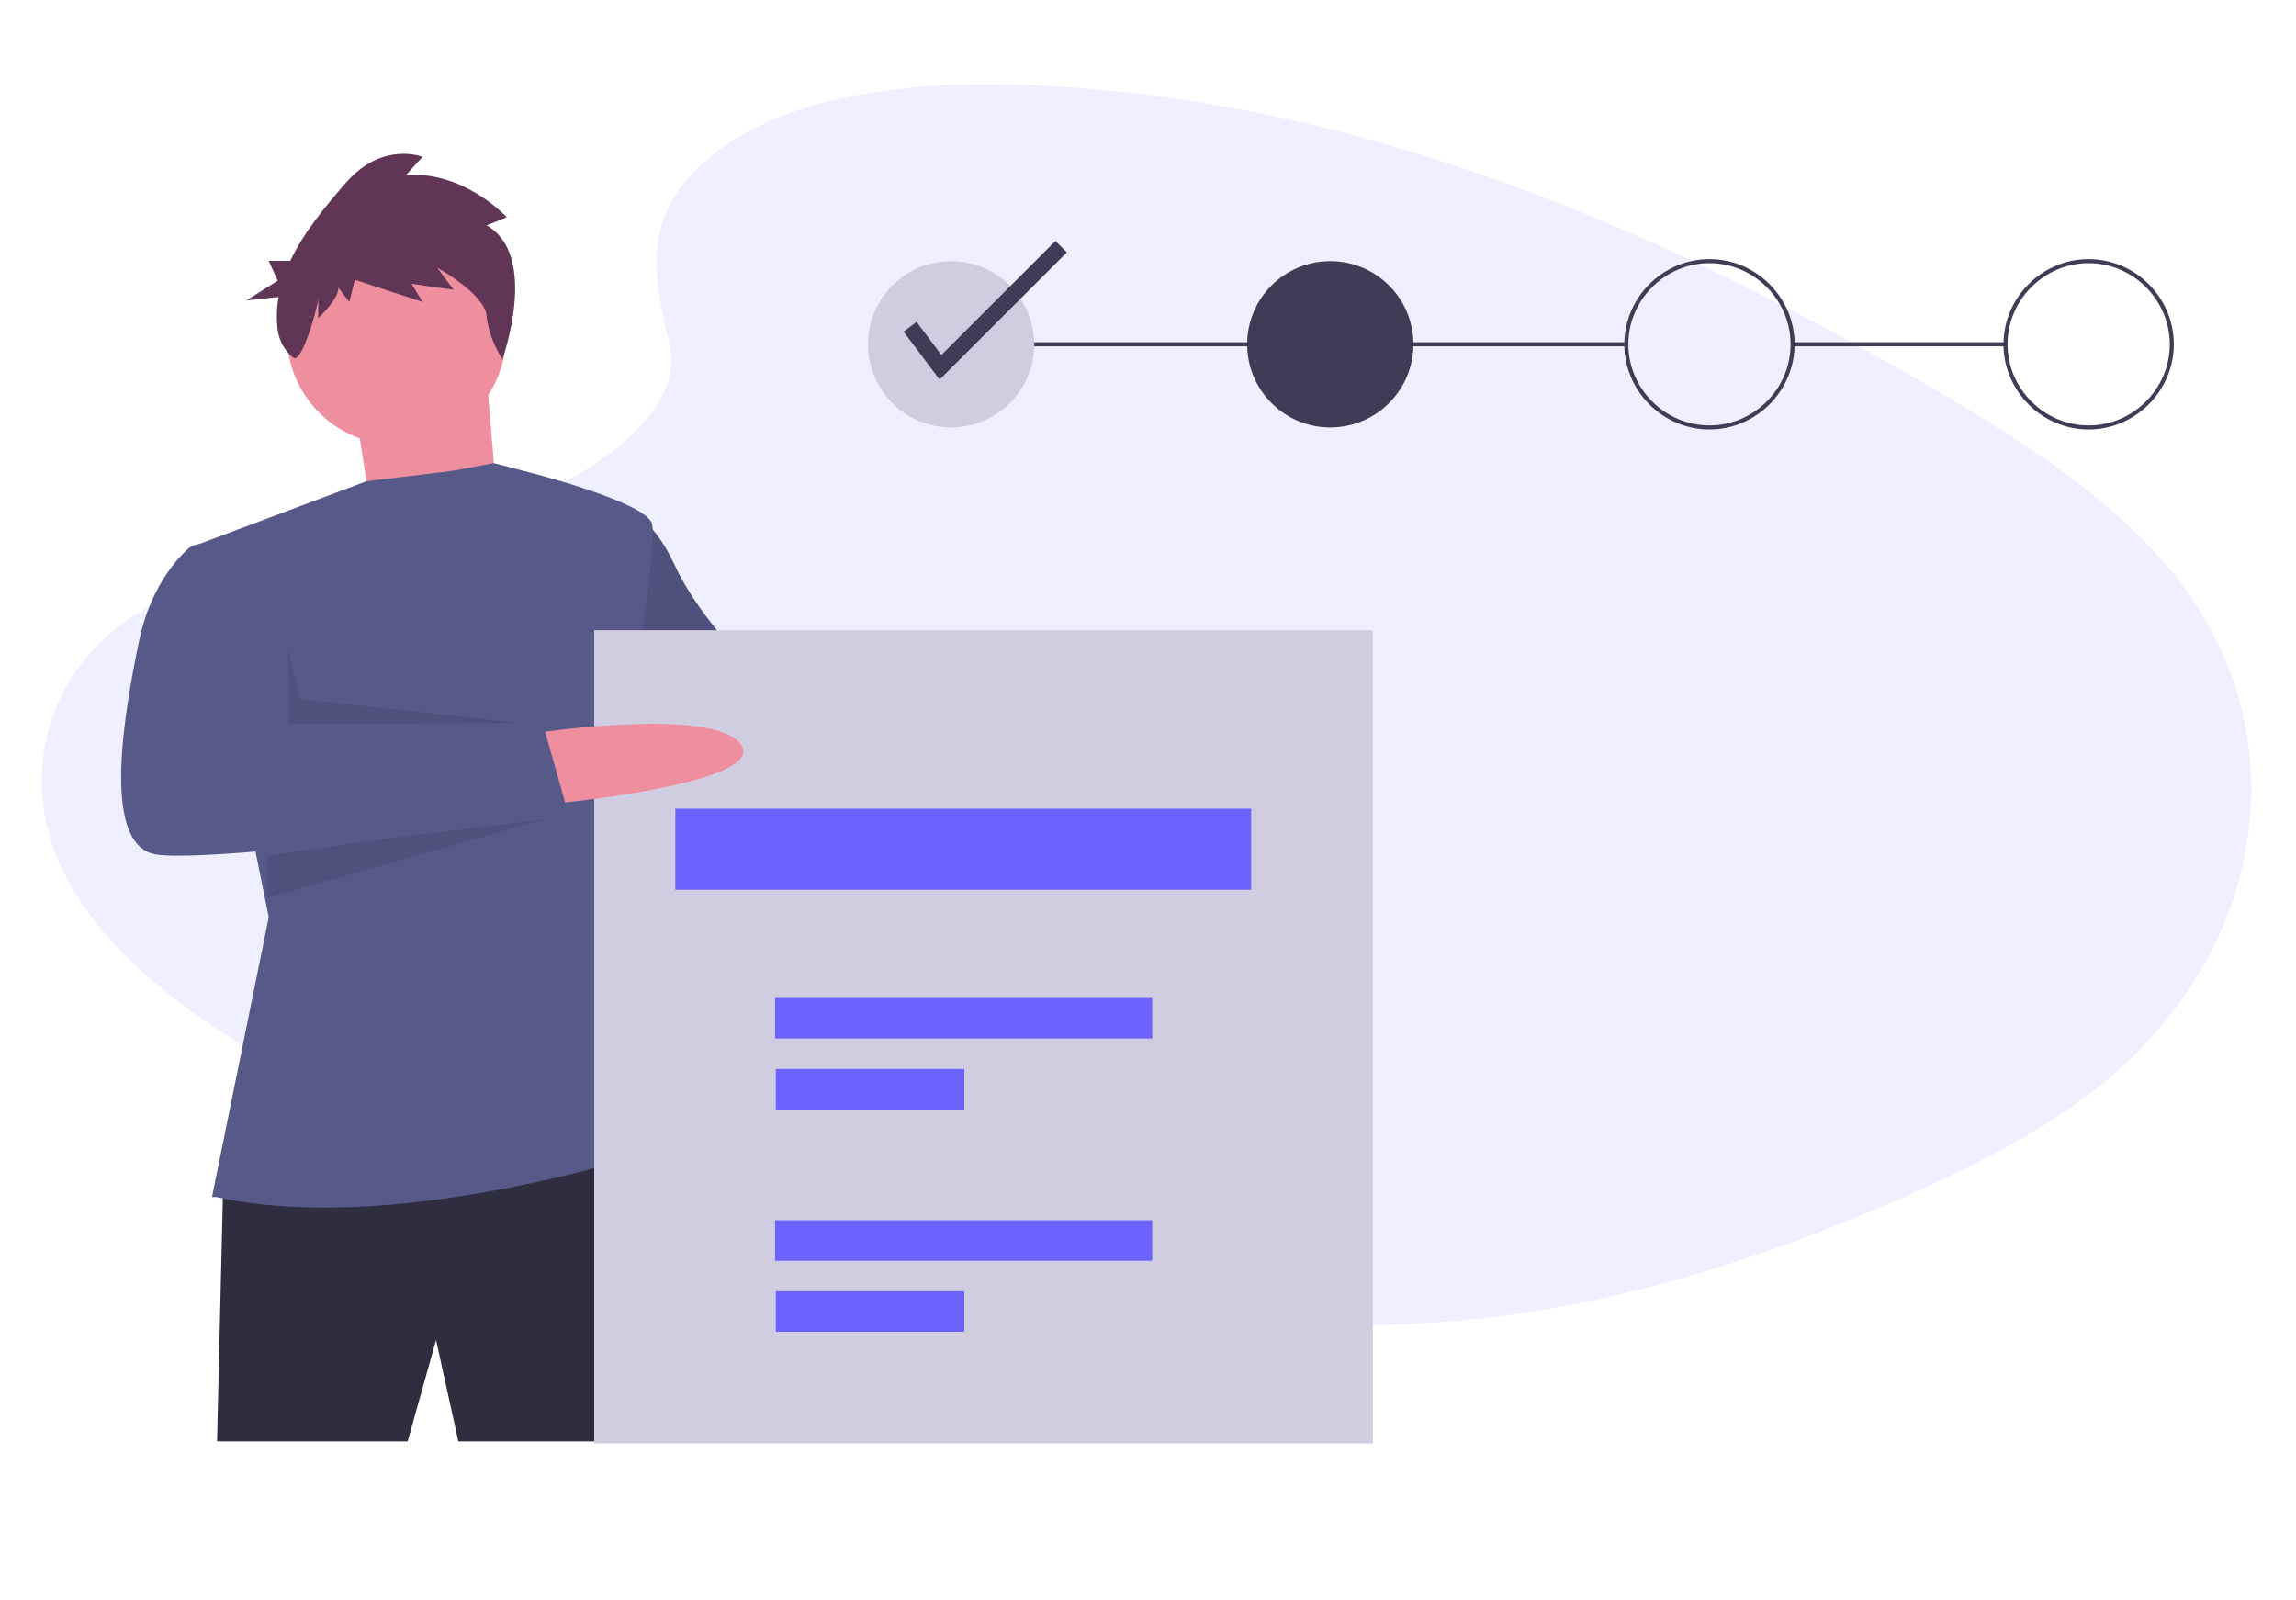 <?xml version="1.0" encoding="UTF-8" standalone="no"?> <svg xmlns="http://www.w3.org/2000/svg" xmlns:xlink="http://www.w3.org/1999/xlink" xmlns:serif="http://www.serif.com/" width="100%" height="100%" viewBox="0 0 950 662" xml:space="preserve" style="fill-rule:evenodd;clip-rule:evenodd;stroke-linejoin:round;stroke-miterlimit:2;"> <g transform="matrix(0.823,-0.014,0.012,0.715,-24.538,27.016)"> <path d="M387.66,59C425.33,25.8 484.47,19 538.31,21.68C707.39,30 860,110.67 992.05,201.94C1039.85,234.99 1086.91,270.59 1117.93,316.1C1181.09,408.72 1162.35,537.04 1074.53,613.34C1044.65,639.34 1008.43,659.21 971.25,676.85C905.13,708.22 833.79,733.4 758.75,740.57C705.24,745.68 651.07,741.52 597.87,734.39C449.23,714.47 303.33,670.39 181.05,595.02C127.42,562 76.87,520.86 54.76,467.37C32.65,413.88 46.76,346.1 101.57,314.45C124.22,301.35 151.3,295.45 177.81,289.88C216.81,281.71 256.49,273.65 291.71,257.04C328.08,239.87 371.15,206.68 363.95,168.7C356.22,127.93 350,92.14 387.66,59Z" style="fill:rgb(108,99,255);fill-opacity:0.1;fill-rule:nonzero;"></path> </g> <g transform="matrix(0.839,0,0,0.839,50.128,63.629)"> <g transform="matrix(1,0,0,1,-93.853,-131.694)"> <path d="M472.647,398.128C472.647,398.128 555.647,402.128 560.647,431.128C565.647,460.128 463.647,434.128 463.647,434.128L472.647,398.128Z" style="fill:rgb(160,97,106);fill-rule:nonzero;"></path> </g> <g transform="matrix(1,0,0,1,-93.853,-131.694)"> <path d="M341.647,306.128C341.647,306.128 355.647,310.128 366.647,334.128C377.647,358.128 399.647,380.128 399.647,380.128L488.647,397.128L473.647,442.128L388.647,431.128L335.647,401.128L341.647,306.128Z" style="fill:rgb(87,90,137);fill-rule:nonzero;"></path> </g> <g transform="matrix(1,0,0,1,-93.853,-131.694)"> <path d="M341.647,306.128C341.647,306.128 355.647,310.128 366.647,334.128C377.647,358.128 399.647,380.128 399.647,380.128L488.647,397.128L473.647,442.128L388.647,431.128L335.647,401.128L341.647,306.128Z" style="fill-opacity:0.1;fill-rule:nonzero;"></path> </g> <rect x="824.293" y="92.934" width="105" height="2" style="fill:rgb(63,61,86);"></rect> <rect x="409.293" y="92.934" width="333" height="2" style="fill:rgb(63,61,86);"></rect> <path d="M115.793,128.434L124.793,185.434L186.793,188.434L179.793,104.434L115.793,128.434Z" style="fill:rgb(238,142,158);fill-rule:nonzero;"></path> <g transform="matrix(1,0,0,1,-93.853,-131.694)"> <path d="M144.147,640.628L141.147,766.628L235.147,766.628L249.147,716.628L260.147,766.628L358.147,766.628C358.147,766.628 360.147,622.628 349.147,621.628C338.147,620.628 144.147,640.628 144.147,640.628Z" style="fill:rgb(47,46,65);fill-rule:nonzero;"></path> </g> <circle cx="135.793" cy="89.434" r="54" style="fill:rgb(238,142,158);"></circle> <g transform="matrix(1,0,0,1,-93.853,-131.694)"> <path d="M138.647,646.128L166.647,508.128L129.647,325.128L214.861,293.152L256.647,288.128L277.653,284.207L292.647,288.128C292.647,288.128 352.647,303.128 355.647,314.128C358.647,325.128 343.647,415.128 343.647,415.128L329.647,489.128L360.647,622.128C360.647,622.128 231.647,666.128 140.647,646.128L138.647,646.128Z" style="fill:rgb(87,90,137);fill-rule:nonzero;"></path> </g> <path d="M82.293,243.934L82.293,280.934L200.285,281.095L88.293,268.934L82.293,243.934Z" style="fill-opacity:0.1;fill-rule:nonzero;"></path> <path d="M72.159,346.12L220.293,324.934L72.159,366.89L72.159,346.12Z" style="fill-opacity:0.1;fill-rule:nonzero;"></path> <path d="M307.293,248.934L291.412,306.159L318.293,250.822L307.293,248.934Z" style="fill-opacity:0.1;fill-rule:nonzero;"></path> <g transform="matrix(1,0,0,1,-93.853,-131.694)"> <path d="M274.087,166.972L284.018,162.996C284.018,162.996 263.255,140.137 234.367,142.125L242.492,133.18C242.492,133.18 222.632,125.23 204.577,146.101C195.086,157.072 184.105,169.968 177.259,184.496L166.625,184.496L171.063,194.269L155.529,204.042L171.473,202.286C170.523,207.638 170.378,213.101 171.041,218.496C171.725,223.891 174.48,228.814 178.721,232.217C182.962,235.62 191.036,206.726 191.036,202.75L191.036,212.689C191.036,212.689 200.966,203.744 200.966,197.781L206.383,204.738L209.091,193.806L242.492,204.738L237.076,195.793L257.838,198.775L249.714,187.843C249.714,187.843 273.185,200.763 274.087,211.695C274.99,222.627 281.86,232.987 281.86,232.987C281.86,232.987 300.267,181.879 274.087,166.972Z" style="fill:rgb(96,53,86);fill-rule:nonzero;"></path> </g> <rect x="233.293" y="234.934" width="384" height="401" style="fill:rgb(208,205,225);"></rect> <rect x="273.293" y="322.934" width="284" height="40" style="fill:rgb(108,99,255);"></rect> <g transform="matrix(1,0,0,1,0,-47.663)"> <rect x="322.475" y="463.934" width="185.994" height="20" style="fill:rgb(108,99,255);"></rect> </g> <g transform="matrix(1,0,0,1,0,-47.663)"> <rect x="322.834" y="498.934" width="92.997" height="20" style="fill:rgb(108,99,255);"></rect> </g> <g transform="matrix(1,0,0,1,0,61.962)"> <rect x="322.475" y="463.934" width="185.994" height="20" style="fill:rgb(108,99,255);"></rect> </g> <g transform="matrix(1,0,0,1,0,61.962)"> <rect x="322.834" y="498.934" width="92.997" height="20" style="fill:rgb(108,99,255);"></rect> </g> <g transform="matrix(1,0,0,1,-93.853,-131.694)"> <path d="M299.647,417.128C299.647,417.128 386.647,404.128 399.647,423.128C412.647,442.128 307.647,452.128 307.647,452.128L299.647,417.128Z" style="fill:rgb(238,142,158);fill-rule:nonzero;"></path> </g> <g transform="matrix(1,0,0,1,-93.853,-131.694)"> <path d="M139.647,324.128L133.381,324.128C130.804,324.121 128.318,325.088 126.425,326.835C120.477,332.358 107.9,346.61 102.647,372.128C95.647,406.128 83.647,472.128 110.647,477.128C137.647,482.128 314.647,458.128 314.647,458.128L301.647,412.128L173.647,413.128C173.647,413.128 175.647,391.128 171.647,377.128C167.647,363.128 139.647,324.128 139.647,324.128Z" style="fill:rgb(87,90,137);fill-rule:nonzero;"></path> </g> <circle cx="409.293" cy="93.934" r="41" style="fill:rgb(208,205,225);"></circle> <circle cx="596.293" cy="93.934" r="41" style="fill:rgb(63,61,86);"></circle> <g transform="matrix(1,0,0,1,-93.853,-131.694)"> <path d="M877.147,267.628C854.106,267.628 835.147,248.669 835.147,225.628C835.147,202.587 854.106,183.628 877.147,183.628C900.187,183.628 919.147,202.587 919.147,225.628C919.121,248.659 900.177,267.602 877.147,267.628ZM877.147,185.628C855.203,185.628 837.147,203.685 837.147,225.628C837.147,247.571 855.203,265.628 877.147,265.628C899.09,265.628 917.147,247.571 917.147,225.628C917.122,203.694 899.08,185.653 877.147,185.628Z" style="fill:rgb(63,61,86);fill-rule:nonzero;"></path> </g> <g transform="matrix(1,0,0,1,-93.853,-131.694)"> <path d="M1064.15,267.628C1041.11,267.628 1022.15,248.669 1022.15,225.628C1022.15,202.587 1041.11,183.628 1064.15,183.628C1087.19,183.628 1106.15,202.587 1106.15,225.628C1106.12,248.659 1087.18,267.602 1064.15,267.628ZM1064.15,185.628C1042.2,185.628 1024.15,203.685 1024.15,225.628C1024.15,247.571 1042.2,265.628 1064.15,265.628C1086.09,265.628 1104.15,247.571 1104.15,225.628C1104.12,203.694 1086.08,185.653 1064.15,185.628Z" style="fill:rgb(63,61,86);fill-rule:nonzero;"></path> </g> <path d="M403.641,111.377L385.873,87.688L392.273,82.887L404.506,99.197L460.745,42.959L466.401,48.615L403.641,111.377Z" style="fill:rgb(63,61,86);fill-rule:nonzero;"></path> </g> </svg> 